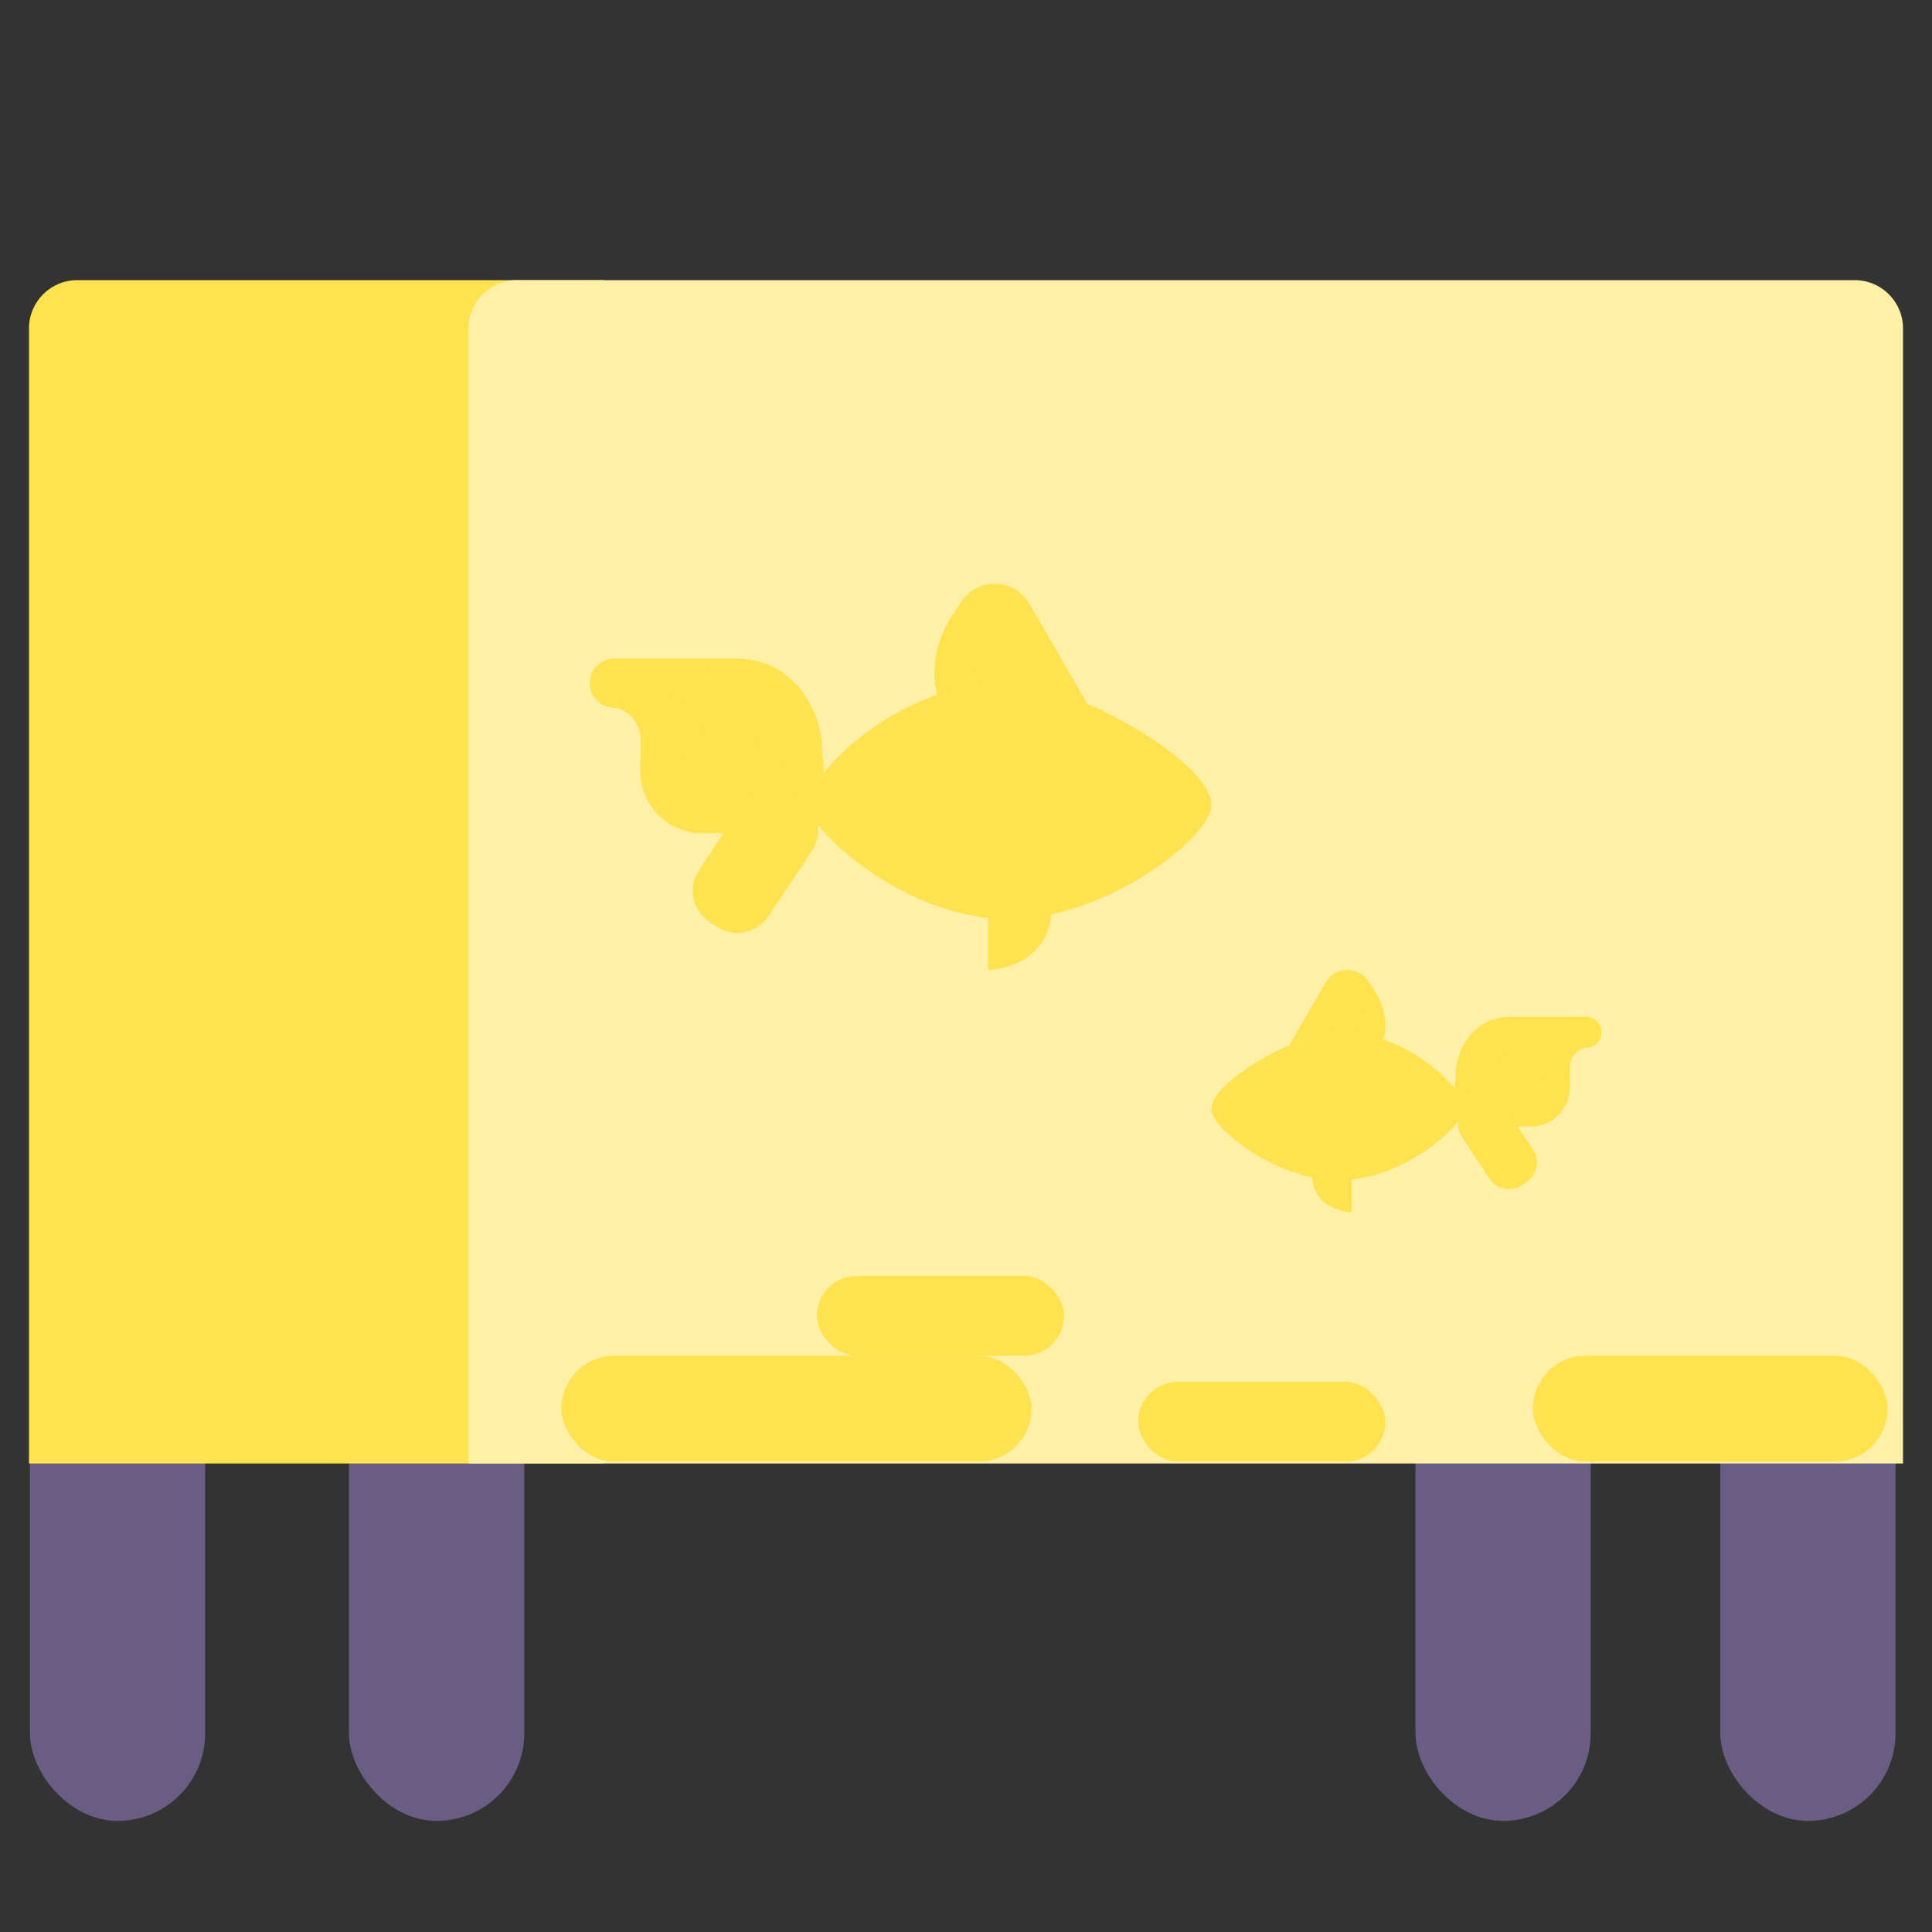 <svg width="400" height="400" viewBox="0 0 400 400" fill="none" xmlns="http://www.w3.org/2000/svg">
<rect x="0" y="0" width="400" height="400" fill="#333333" stroke="none"/>
<rect x="6.195" y="132.385" width="36.285" height="244.614" rx="18.142" fill="#6A5D84"/>
<rect x="72.251" y="132.385" width="36.285" height="244.614" rx="18.142" fill="#6A5D84"/>
<path d="M6 68C6 62.477 10.477 58 16 58H125V303H6V68Z" fill="#FFE24F"/>
<rect x="356.164" y="132.385" width="36.285" height="244.614" rx="18.142" fill="#6A5D84"/>
<rect x="293.062" y="132.385" width="36.285" height="244.614" rx="18.142" fill="#6A5D84"/>
<path d="M97 68C97 62.477 101.477 58 107 58H384C389.523 58 394 62.477 394 68V303H97V68Z" fill="#FFF0A7"/>
<path d="M127.202 136.346H153.209C154.561 136.346 155.857 136.883 156.813 137.839C157.769 138.794 158.306 140.091 158.306 141.443C158.306 142.794 157.769 144.091 156.813 145.047C155.857 146.002 154.561 146.539 153.209 146.539H127.202C125.851 146.539 124.554 146.002 123.598 145.047C122.642 144.091 122.105 142.794 122.105 141.443C122.105 140.091 122.642 138.794 123.598 137.839C124.554 136.883 125.851 136.346 127.202 136.346Z" fill="#FFE24F"/>
<path d="M157.641 146.289H145.457C138.333 146.289 132.559 152.064 132.559 159.187V159.639C132.559 166.763 138.333 172.537 145.457 172.537H157.641C164.764 172.537 170.539 166.763 170.539 159.639V159.187C170.539 152.064 164.764 146.289 157.641 146.289Z" fill="#FFE24F"/>
<path d="M166.929 161.085C164.356 159.295 161.571 157.868 158.997 156.058C159.802 156.631 158.997 156.139 158.686 155.797L157.59 154.611C157.297 154.229 157.044 153.818 156.836 153.384C156.545 152.882 156.293 152.299 156.012 151.836C154.669 148.929 152.93 146.223 150.844 143.794C150.04 142.919 149.156 142.135 148.382 141.341L147.587 140.446C147.319 139.774 146.982 139.13 146.582 138.526C147.878 137.711 149.307 137.129 150.804 136.807C159.128 134.977 167.623 141.462 169.774 151.273C170.671 155.161 170.391 159.227 168.97 162.955C168.375 162.245 167.689 161.616 166.929 161.085Z" fill="#FFE24F"/>
<path d="M207.003 200.513C217.548 198.372 217.588 189.455 217.588 189.455C217.588 188.804 217.33 188.179 216.87 187.717C216.411 187.256 215.787 186.995 215.135 186.992H207.003C206.349 186.992 205.723 187.252 205.261 187.714C204.799 188.175 204.54 188.802 204.54 189.455V199.508C204.56 200.765 204.389 201.127 207.003 200.513Z" fill="#FFE24F"/>
<path d="M199.201 124.594C187.58 138.93 197.19 150.732 197.19 150.732C197.894 151.579 198.904 152.113 200 152.219C201.096 152.324 202.189 151.992 203.041 151.295L213.848 142.368C215.607 140.92 221.508 143.956 220.081 142.197L203.584 123.378C202.136 121.599 201.975 120.935 199.201 124.594Z" fill="#FFE24F"/>
<path d="M132.61 153.081C132.612 151.585 132.121 150.131 131.212 148.944C130.303 147.757 129.027 146.904 127.583 146.516C128.563 145.453 129.756 144.611 131.086 144.044C132.415 143.477 133.849 143.199 135.294 143.229C140.542 143.229 144.794 146.797 144.794 151.201C144.794 155.604 140.542 159.163 135.294 159.163C134.376 159.171 133.461 159.063 132.57 158.841L132.61 153.081Z" fill="#FFE24F"/>
<path d="M153.758 166.604L144.726 180.12C142.357 183.665 143.311 188.459 146.856 190.828L148.361 191.834C151.906 194.203 156.701 193.249 159.07 189.704L168.101 176.188C170.47 172.642 169.516 167.848 165.971 165.479L164.466 164.473C160.921 162.104 156.126 163.058 153.758 166.604Z" fill="#FFE24F"/>
<path d="M225.29 162.523C224.352 163.065 223.316 163.418 222.242 163.56C221.168 163.702 220.076 163.631 219.03 163.351C217.983 163.071 217.002 162.587 216.142 161.927C215.283 161.268 214.562 160.445 214.02 159.507L198.82 133.248C197.723 131.351 197.425 129.096 197.99 126.979C198.556 124.862 199.939 123.056 201.836 121.959C203.732 120.865 205.985 120.569 208.1 121.134C210.214 121.699 212.018 123.081 213.116 124.975L228.316 151.233C229.409 153.132 229.704 155.387 229.137 157.504C228.57 159.62 227.186 161.425 225.29 162.523Z" fill="#FFE24F"/>
<path d="M167.202 166.754C167.202 171.127 186.645 190.298 209.012 190.298C228.967 190.298 250.812 173.268 250.812 166.754C250.812 157.143 220.754 141.199 209.012 141.199C185.891 141.219 167.202 160.471 167.202 166.754Z" fill="#FFE24F"/>
<path d="M238.355 165.427C240.61 165.427 242.437 163.599 242.437 161.345C242.437 159.091 240.61 157.264 238.355 157.264C236.101 157.264 234.274 159.091 234.274 161.345C234.274 163.599 236.101 165.427 238.355 165.427Z" fill="#FFE24F"/>
<path d="M328.398 210.527H312.073C311.224 210.527 310.411 210.864 309.811 211.464C309.211 212.064 308.874 212.878 308.874 213.727C308.874 214.575 309.211 215.389 309.811 215.989C310.411 216.589 311.224 216.926 312.073 216.926H328.398C329.246 216.926 330.06 216.589 330.66 215.989C331.26 215.389 331.597 214.575 331.597 213.727C331.597 212.878 331.26 212.064 330.66 211.464C330.06 210.864 329.246 210.527 328.398 210.527Z" fill="#FFE24F"/>
<path d="M309.29 216.768H316.938C321.409 216.768 325.034 220.392 325.034 224.864V225.148C325.034 229.619 321.409 233.244 316.938 233.244H309.29C304.818 233.244 301.194 229.619 301.194 225.148V224.864C301.194 220.392 304.818 216.768 309.29 216.768Z" fill="#FFE24F"/>
<path d="M303.462 226.056C305.078 224.933 306.826 224.037 308.441 222.901C307.936 223.261 308.441 222.952 308.637 222.737L309.325 221.993C309.509 221.753 309.667 221.495 309.798 221.223C309.981 220.907 310.139 220.541 310.315 220.251C311.158 218.426 312.25 216.727 313.559 215.203C314.064 214.654 314.619 214.161 315.105 213.663L315.603 213.101C315.772 212.679 315.983 212.275 316.234 211.896C315.421 211.384 314.524 211.019 313.584 210.817C308.359 209.669 303.027 213.739 301.676 219.898C301.113 222.338 301.289 224.89 302.181 227.23C302.555 226.784 302.986 226.39 303.462 226.056Z" fill="#FFE24F"/>
<path d="M278.306 250.806C271.686 249.462 271.661 243.864 271.661 243.864C271.661 243.455 271.823 243.063 272.111 242.773C272.4 242.484 272.792 242.32 273.2 242.318H278.306C278.716 242.318 279.109 242.481 279.399 242.771C279.689 243.061 279.852 243.454 279.852 243.864V250.175C279.839 250.964 279.946 251.191 278.306 250.806Z" fill="#FFE24F"/>
<path d="M283.203 203.15C290.498 212.148 284.465 219.557 284.465 219.557C284.023 220.088 283.39 220.424 282.702 220.49C282.014 220.556 281.327 220.348 280.792 219.91L274.009 214.306C272.905 213.398 269.2 215.303 270.096 214.199L280.452 202.386C281.36 201.269 281.461 200.853 283.203 203.15Z" fill="#FFE24F"/>
<path d="M325.005 221.033C325.003 220.095 325.312 219.182 325.883 218.437C326.453 217.692 327.254 217.156 328.16 216.912C327.546 216.245 326.796 215.717 325.962 215.361C325.127 215.005 324.227 214.831 323.32 214.849C320.026 214.849 317.357 217.089 317.357 219.853C317.357 222.617 320.026 224.851 323.32 224.851C323.896 224.856 324.471 224.788 325.03 224.649L325.005 221.033Z" fill="#FFE24F"/>
<path d="M311.73 229.521L317.399 238.006C318.886 240.231 318.287 243.241 316.062 244.728L315.117 245.359C312.892 246.846 309.882 246.247 308.395 244.022L302.726 235.537C301.239 233.312 301.838 230.302 304.063 228.815L305.008 228.184C307.233 226.697 310.243 227.296 311.73 229.521Z" fill="#FFE24F"/>
<path d="M266.828 226.959C267.417 227.3 268.067 227.521 268.741 227.61C269.415 227.699 270.101 227.655 270.758 227.479C271.415 227.303 272.031 226.999 272.57 226.585C273.11 226.171 273.562 225.655 273.902 225.066L283.443 208.583C284.132 207.392 284.319 205.977 283.964 204.648C283.609 203.319 282.741 202.185 281.55 201.497C280.36 200.81 278.946 200.624 277.619 200.979C276.291 201.334 275.159 202.201 274.47 203.39L264.929 219.872C264.243 221.064 264.057 222.48 264.413 223.808C264.769 225.137 265.638 226.27 266.828 226.959Z" fill="#FFE24F"/>
<path d="M303.29 229.617C303.29 232.362 291.086 244.396 277.045 244.396C264.519 244.396 250.807 233.706 250.807 229.617C250.807 223.584 269.675 213.576 277.045 213.576C291.559 213.589 303.29 225.673 303.29 229.617Z" fill="#FFE24F"/>
<path d="M258.624 228.784C257.209 228.784 256.062 227.637 256.062 226.222C256.062 224.807 257.209 223.66 258.624 223.66C260.039 223.66 261.186 224.807 261.186 226.222C261.186 227.637 260.039 228.784 258.624 228.784Z" fill="#FFE24F"/>
<rect x="116.226" y="280.691" width="97.338" height="21.924" rx="10.962" fill="#FFE24F"/>
<rect x="317.358" y="280.691" width="73.458" height="21.924" rx="10.962" fill="#FFE24F"/>
<rect x="169.133" y="264.172" width="51.17" height="16.518" rx="8.259" fill="#FFE24F"/>
<rect x="235.639" y="286.096" width="51.17" height="16.518" rx="8.259" fill="#FFE24F"/>
</svg>
